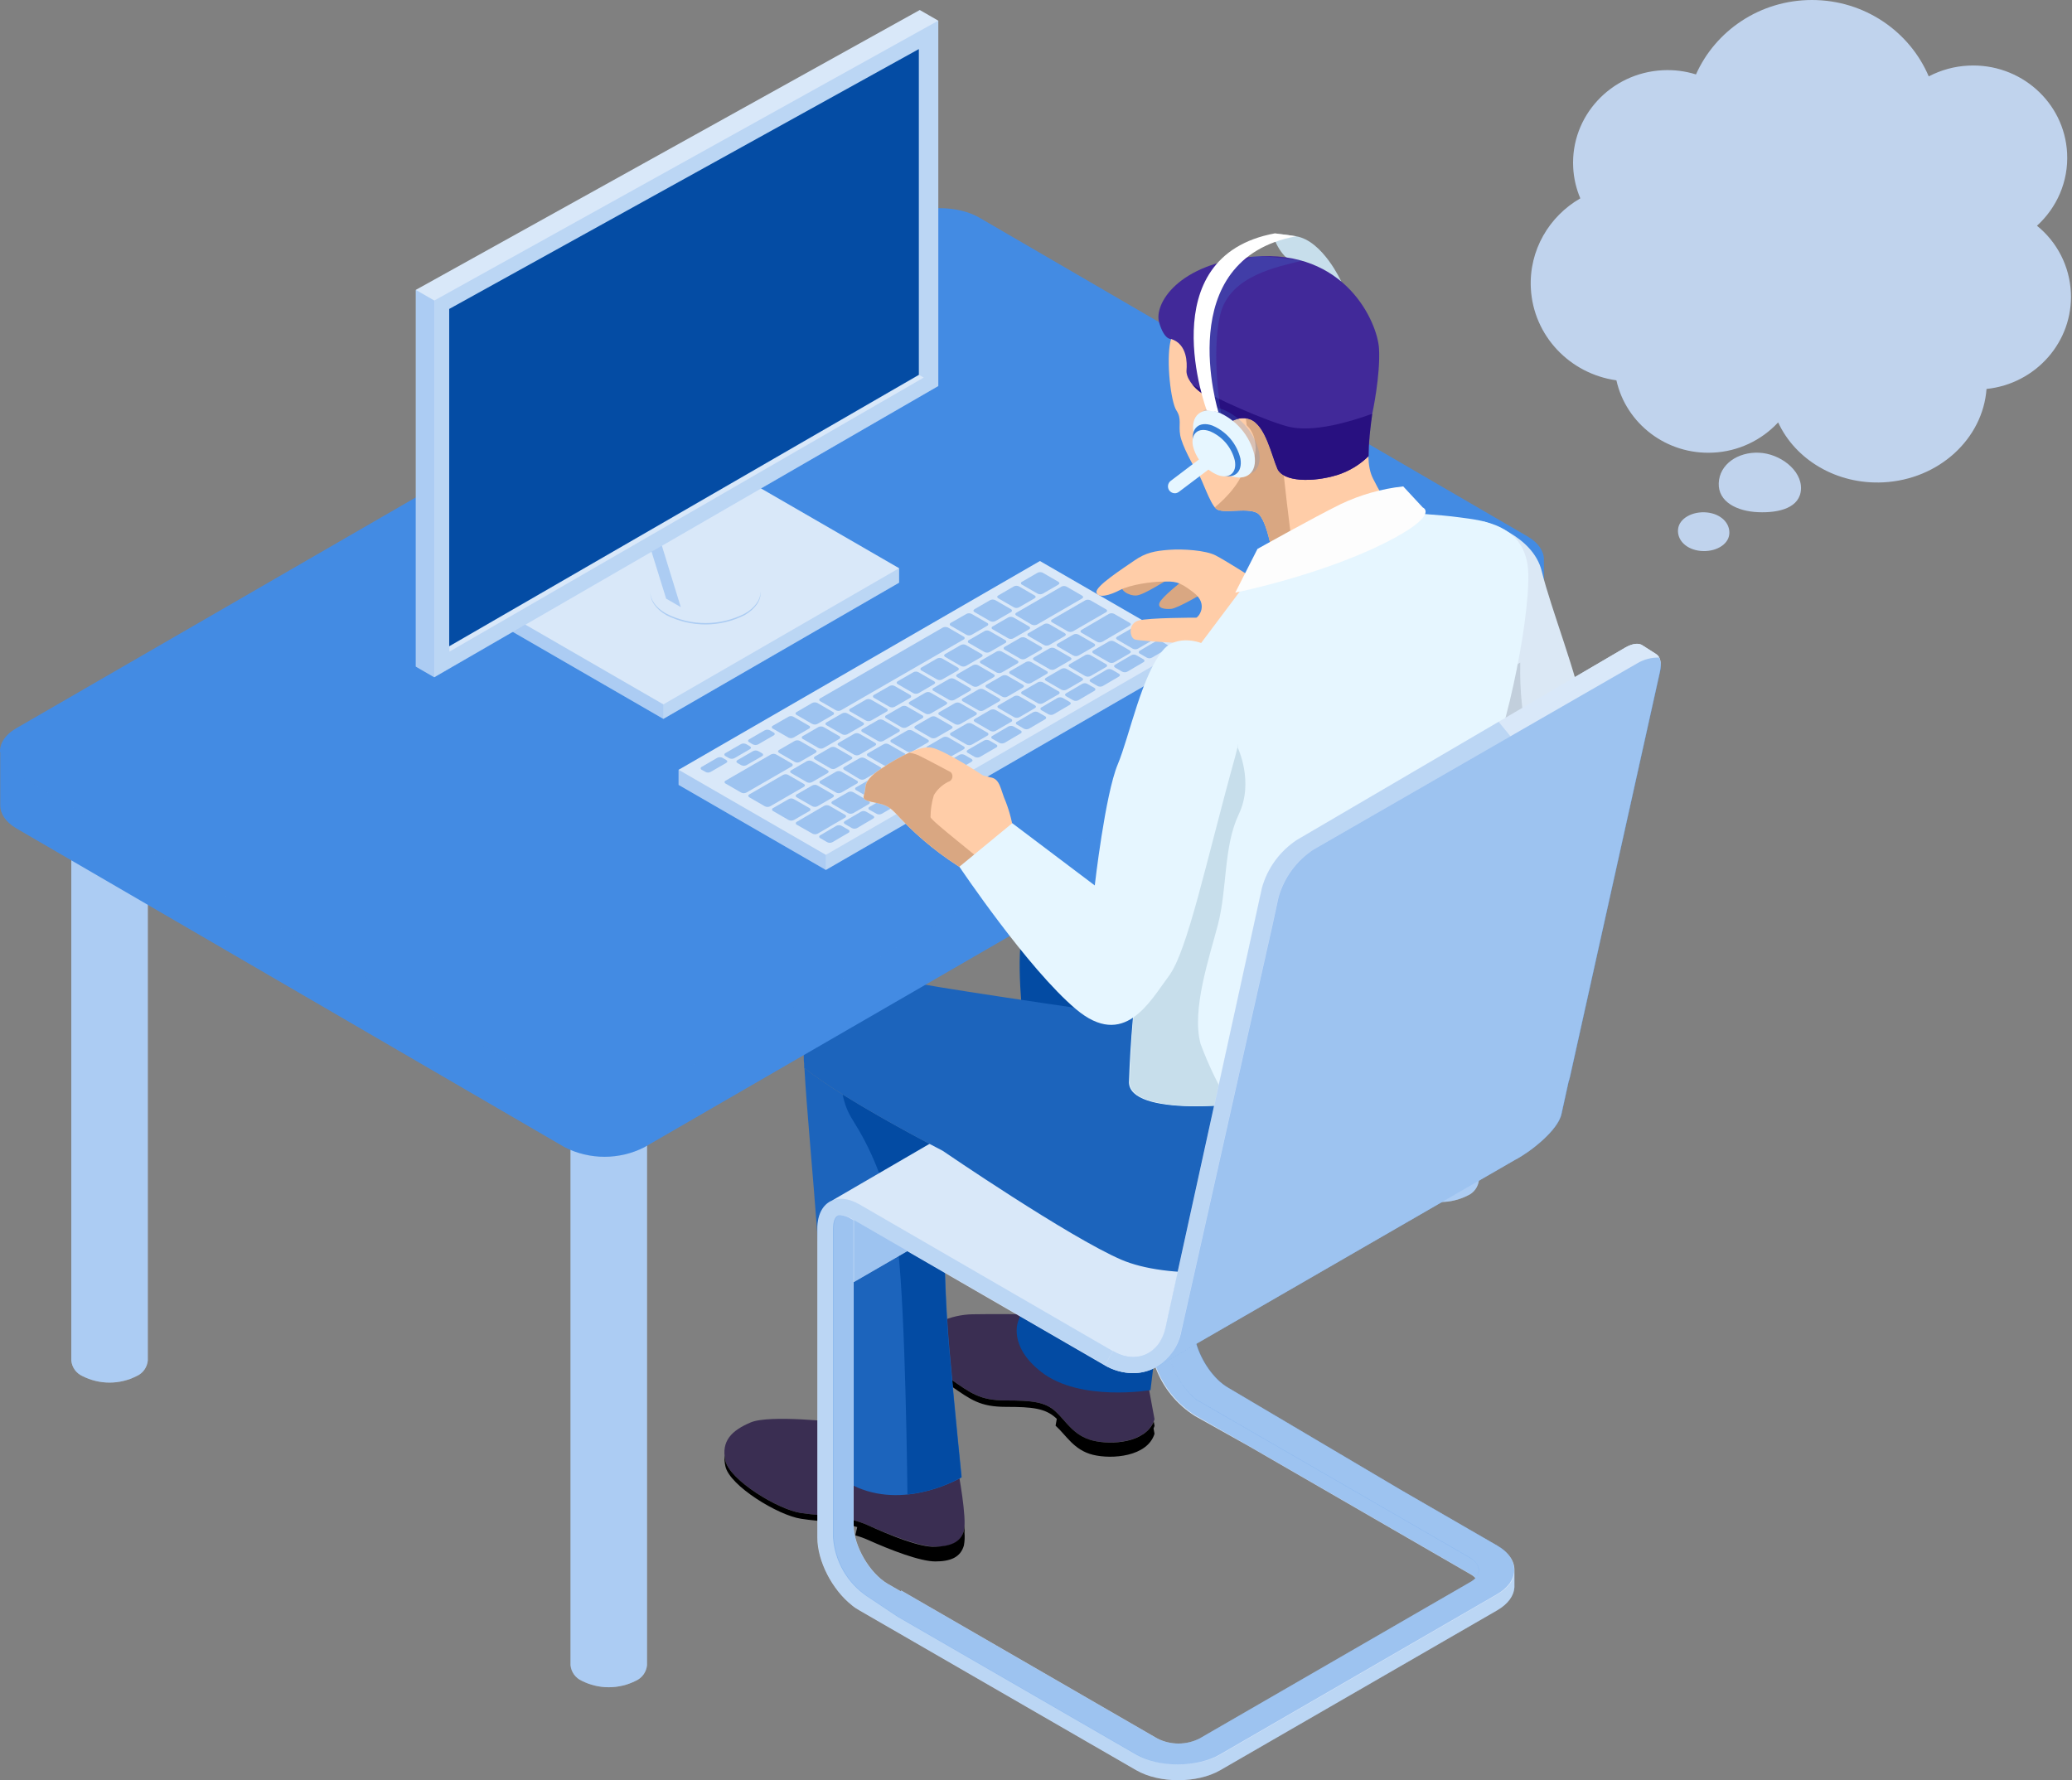 <svg width="199" height="171" viewBox="0 0 199 171" fill="none" xmlns="http://www.w3.org/2000/svg">
<rect x="0" y="0" width="199" height="171" fill="#808080" stroke="none"/>
<path d="M98.72 126.246C98.72 126.246 95.308 126.205 93.364 126.246C91.42 126.287 88.919 127.208 88.827 128.627C88.735 130.045 89.374 131.151 91.303 132.477C93.231 133.803 94.096 134.524 96.612 134.524C99.129 134.524 100.372 134.658 101.38 135.579C102.387 136.501 103.093 137.914 104.96 138.375C106.827 138.835 110.198 138.554 110.884 136.327L110.198 132.615L98.72 126.246Z" fill="#3A2E52"/>
<path d="M88.837 129.2C88.939 130.357 89.645 131.33 91.302 132.477C93.231 133.808 94.095 134.524 96.612 134.524C99.129 134.524 100.372 134.658 101.379 135.579C102.387 136.501 103.093 137.914 104.96 138.375C106.827 138.835 109.983 138.564 110.812 136.547L110.883 136.967C110.859 137.051 110.828 137.133 110.791 137.212L110.883 137.724C110.198 139.926 106.791 140.197 104.96 139.741C103.129 139.286 102.402 137.863 101.379 136.946L101.497 136.291L101.4 136.199C100.377 135.277 99.154 135.139 96.632 135.139C94.111 135.139 93.251 134.453 91.323 133.127C89.394 131.801 88.765 130.695 88.847 129.272C88.849 129.247 88.846 129.223 88.837 129.2Z" fill="black"/>
<path d="M99.692 112.551C99.692 112.551 98.905 124.254 97.795 126.886C97.795 126.886 96.772 129.272 100.015 131.791C103.723 134.683 110.496 133.531 110.496 133.531L112.235 119.293L99.692 112.551Z" fill="#034BA3"/>
<path d="M92.019 141.262C92.019 141.262 92.894 145.87 92.571 147.042C92.249 148.215 91.287 148.578 89.824 148.578C88.361 148.578 85.517 147.477 83.405 146.53C81.292 145.583 79.149 145.665 76.95 145.337C74.75 145.01 70.08 142.184 69.665 140.3C69.251 138.416 70.264 137.412 72.095 136.634C73.926 135.856 80.571 136.634 80.571 136.634L92.019 141.262Z" fill="#3A2E52"/>
<path d="M69.665 140.3C70.079 142.184 74.75 145.02 76.949 145.337C79.149 145.655 81.302 145.573 83.404 146.53C85.507 147.488 88.351 148.64 89.824 148.578C91.297 148.517 92.249 148.163 92.571 147.042C92.609 146.874 92.63 146.703 92.632 146.53C92.645 146.76 92.645 146.991 92.632 147.221C92.669 147.632 92.65 148.045 92.576 148.45C92.254 149.592 91.292 149.986 89.829 149.986C88.366 149.986 85.522 148.885 83.41 147.938C83.003 147.754 82.582 147.602 82.151 147.483L82.33 146.684C80.571 146.172 78.78 146.172 76.954 145.89C74.755 145.573 70.085 142.731 69.67 140.852C69.589 140.504 69.563 140.144 69.594 139.788C69.608 139.959 69.632 140.13 69.665 140.3Z" fill="black"/>
<path d="M77.257 102.583C81.175 105.747 90.556 110.539 90.556 110.539C90.556 110.539 90.556 122.626 91.175 129.482C91.794 136.337 92.367 141.902 92.367 141.902C92.367 141.902 87.252 144.974 82.367 142.89C77.482 140.806 79.052 136.521 79.052 136.521C79.687 127.833 77.666 110.109 77.257 102.583Z" fill="#1C64BC"/>
<path d="M87.154 143.551C87.077 137.202 86.806 122.048 85.977 118.167C84.923 113.185 83.568 110.247 81.885 107.564C81.415 106.824 81.092 106 80.934 105.137C85.23 107.825 90.53 110.539 90.53 110.539C90.53 110.539 90.53 122.626 91.149 129.482C91.768 136.337 92.341 141.902 92.341 141.902C90.736 142.786 88.974 143.346 87.154 143.551Z" fill="#034BA3"/>
<path d="M159.044 62.817L157.786 62.014C157.422 61.737 156.824 61.783 156.077 62.213L124.557 80.675C122.915 81.753 121.719 83.39 121.192 85.283L118.695 96.546L117.222 95.707C116.051 95.026 114.992 95.005 114.255 95.512V95.343L79.902 115.325C79.047 115.689 78.5 116.631 78.5 118.034V147.692C78.5 149.96 79.922 152.684 81.784 154.169C82.012 154.365 82.261 154.537 82.526 154.681L109.125 170.04C111.345 171.32 114.977 171.32 117.197 170.04L143.796 154.681C144.854 154.066 145.407 153.268 145.448 152.464V150.867C145.478 149.996 144.936 149.121 143.79 148.46L134.547 143.12L117.948 133.296C116.588 132.512 115.36 130.736 114.879 129.021L145.484 111.352C146.752 110.713 149.576 108.588 149.913 106.95L150.589 103.878C150.646 103.71 150.693 103.539 150.732 103.366L159.361 64.507C159.617 63.667 159.458 63.063 159.044 62.817ZM119.938 138.912L141.197 151.199C141.388 151.3 141.561 151.432 141.709 151.588C141.559 151.744 141.387 151.875 141.197 151.978L115.202 166.999C114.576 167.314 113.885 167.479 113.184 167.479C112.483 167.479 111.792 167.314 111.166 166.999L86.536 152.766V152.868L85.247 152.126C83.508 151.102 81.989 148.481 81.989 146.494V123.159L87.135 120.184L106.061 131.13C106.883 131.619 107.82 131.884 108.777 131.898C109.441 131.9 110.098 131.757 110.7 131.478C110.792 131.432 110.884 131.386 110.971 131.335C111.684 133.275 113.021 134.923 114.772 136.019L119.938 138.912Z" fill="#D9E8F9"/>
<g style="mix-blend-mode:multiply" opacity="0.2">
<path d="M143.841 153.14L117.242 168.525C115.022 169.805 111.39 169.805 109.17 168.525L86.28 155.3L83.338 153.34C82.405 152.708 81.627 151.874 81.063 150.898C80.498 149.923 80.162 148.832 80.08 147.708V118.049C80.08 117.537 80.167 116.723 80.77 116.723C81.135 116.75 81.487 116.868 81.793 117.066L106.137 131.13C106.959 131.62 107.896 131.884 108.853 131.898C111.124 131.898 112.945 130.326 113.457 127.894L122.275 88.595L122.787 86.22C123.315 84.325 124.513 82.688 126.158 81.612L145.084 70.728L143.928 69.34L124.567 80.68C122.925 81.758 121.729 83.395 121.201 85.288L111.932 127.567C111.38 130.07 109.114 131.074 106.894 129.789L82.551 115.694C80.331 114.414 78.515 115.464 78.515 118.029V147.687C78.515 149.955 79.937 152.679 81.799 154.164C82.027 154.36 82.276 154.532 82.54 154.676L109.139 170.035C111.359 171.315 114.991 171.315 117.211 170.035L143.81 154.676C144.869 154.061 145.422 153.263 145.462 152.459V150.862C145.468 151.701 144.92 152.52 143.841 153.14Z" fill="#438BE3"/>
</g>
<g style="mix-blend-mode:multiply" opacity="0.4">
<path d="M159.355 63.166C158.613 63.144 157.88 63.336 157.243 63.719L126.158 81.607C124.513 82.683 123.315 84.32 122.787 86.215L122.275 88.59L113.457 127.889C113.328 128.566 113.064 129.209 112.68 129.781C112.297 130.352 111.803 130.841 111.227 131.217L114.961 129.052L145.565 111.383C146.833 110.743 149.657 108.619 149.995 106.98L150.67 103.908C150.727 103.741 150.775 103.57 150.813 103.396L159.442 64.538C159.568 64.084 159.537 63.6 159.355 63.166Z" fill="#438BE3"/>
</g>
<g style="mix-blend-mode:multiply" opacity="0.4">
<path d="M141.197 149.628L115.201 134.606C115.119 134.558 115.034 134.515 114.946 134.478C113.631 133.386 112.705 131.897 112.306 130.234C111.949 130.663 111.515 131.023 111.027 131.294C111.74 133.234 113.077 134.882 114.828 135.978L119.943 138.897L141.202 151.184C141.393 151.285 141.565 151.416 141.713 151.573C142.266 150.964 142.102 150.165 141.197 149.628Z" fill="#438BE3"/>
</g>
<g style="mix-blend-mode:multiply" opacity="0.4">
<path d="M143.841 148.476L134.598 143.136L117.999 133.311C116.639 132.528 115.411 130.751 114.93 129.036L112.373 130.526C112.804 132.077 113.696 133.461 114.93 134.494C115.019 134.53 115.104 134.573 115.186 134.622L141.181 149.643C142.087 150.155 142.251 150.964 141.693 151.589C141.544 151.744 141.371 151.875 141.181 151.978L115.186 166.999C114.56 167.314 113.869 167.479 113.168 167.479C112.467 167.479 111.776 167.314 111.15 166.999L86.52 152.766V152.868L85.231 152.126C83.492 151.102 81.973 148.481 81.973 146.494V117.204L81.722 117.066C81.416 116.868 81.064 116.75 80.699 116.723C80.096 116.723 80.009 117.553 80.009 118.049V147.708C80.091 148.832 80.427 149.923 80.992 150.898C81.556 151.874 82.334 152.708 83.267 153.339L86.208 155.3L109.099 168.525C111.319 169.805 114.951 169.805 117.171 168.525L143.77 153.14C144.849 152.52 145.396 151.701 145.427 150.882C145.458 150.063 144.982 149.116 143.841 148.476Z" fill="#438BE3"/>
</g>
<g style="mix-blend-mode:multiply" opacity="0.4">
<path d="M87.159 120.164L81.763 117.046L82.008 117.189V123.138L87.159 120.164Z" fill="#438BE3"/>
</g>
<path d="M98.315 98.517C98.315 98.517 97.45 91.78 98.315 88.99C99.179 86.199 100.617 85.216 103.942 85.472C107.266 85.728 117.753 90.254 117.753 90.254L112.791 104.666L98.315 98.517Z" fill="#034BA3"/>
<path d="M86.847 94.196C90.734 95.22 139.063 101.85 139.063 101.85C139.063 101.85 139.574 115.279 129.395 119.37C120.592 122.908 111.876 122.795 107.707 121.008C102.684 118.848 90.535 110.539 90.535 110.539C90.535 110.539 81.174 105.746 77.235 102.582C77.235 102.326 77.235 102.07 77.2 101.85C76.923 94.811 82.959 93.147 86.847 94.196Z" fill="#1C64BC"/>
<path d="M61.067 103.064C60.262 102.655 59.372 102.442 58.469 102.442C57.566 102.442 56.675 102.655 55.87 103.064C55.574 103.196 55.319 103.405 55.13 103.668C54.941 103.932 54.826 104.241 54.796 104.564V159.949C54.826 160.272 54.941 160.581 55.13 160.845C55.319 161.108 55.574 161.317 55.87 161.449C56.675 161.858 57.566 162.071 58.469 162.071C59.372 162.071 60.262 161.858 61.067 161.449C61.363 161.317 61.618 161.108 61.807 160.845C61.996 160.581 62.111 160.272 62.141 159.949V104.574C62.113 104.249 61.999 103.938 61.81 103.673C61.621 103.407 61.364 103.197 61.067 103.064Z" fill="#D9E8F9"/>
<g style="mix-blend-mode:multiply" opacity="0.3">
<path d="M61.067 103.064C60.262 102.655 59.372 102.442 58.469 102.442C57.566 102.442 56.675 102.655 55.87 103.064C55.574 103.196 55.319 103.405 55.13 103.668C54.941 103.932 54.826 104.241 54.796 104.564V159.949C54.826 160.272 54.941 160.581 55.13 160.845C55.319 161.108 55.574 161.317 55.87 161.449C56.675 161.858 57.566 162.071 58.469 162.071C59.372 162.071 60.262 161.858 61.067 161.449C61.363 161.317 61.618 161.108 61.807 160.845C61.996 160.581 62.111 160.272 62.141 159.949V104.574C62.113 104.249 61.999 103.938 61.81 103.673C61.621 103.407 61.364 103.197 61.067 103.064Z" fill="#438BE3"/>
</g>
<path d="M13.117 73.805C12.312 73.396 11.423 73.183 10.521 73.183C9.619 73.183 8.729 73.396 7.925 73.805C7.628 73.936 7.371 74.144 7.181 74.407C6.991 74.671 6.876 74.981 6.846 75.305V130.685C6.876 131.008 6.991 131.318 7.181 131.582C7.371 131.846 7.628 132.054 7.925 132.185C8.729 132.594 9.619 132.807 10.521 132.807C11.423 132.807 12.312 132.594 13.117 132.185C13.414 132.054 13.671 131.846 13.861 131.582C14.05 131.318 14.166 131.008 14.196 130.685V75.305C14.166 74.981 14.05 74.671 13.861 74.407C13.671 74.144 13.414 73.936 13.117 73.805Z" fill="#D9E8F9"/>
<g style="mix-blend-mode:multiply" opacity="0.3">
<path d="M13.117 73.805C12.312 73.396 11.423 73.183 10.521 73.183C9.619 73.183 8.729 73.396 7.925 73.805C7.628 73.936 7.371 74.144 7.181 74.407C6.991 74.671 6.876 74.981 6.846 75.305V130.685C6.876 131.008 6.991 131.318 7.181 131.582C7.371 131.846 7.628 132.054 7.925 132.185C8.729 132.594 9.619 132.807 10.521 132.807C11.423 132.807 12.312 132.594 13.117 132.185C13.414 132.054 13.671 131.846 13.861 131.582C14.05 131.318 14.166 131.008 14.196 130.685V75.305C14.166 74.981 14.05 74.671 13.861 74.407C13.671 74.144 13.414 73.936 13.117 73.805Z" fill="#438BE3"/>
</g>
<path d="M140.962 56.449C140.156 56.04 139.266 55.827 138.363 55.827C137.46 55.827 136.57 56.04 135.765 56.449C135.469 56.581 135.213 56.789 135.024 57.053C134.836 57.316 134.72 57.626 134.69 57.949V113.339C134.72 113.662 134.836 113.971 135.024 114.235C135.213 114.498 135.469 114.707 135.765 114.839C136.57 115.248 137.46 115.461 138.363 115.461C139.266 115.461 140.156 115.248 140.962 114.839C141.259 114.708 141.516 114.5 141.705 114.236C141.895 113.972 142.011 113.663 142.041 113.339V57.928C142.008 57.608 141.89 57.303 141.701 57.043C141.511 56.783 141.256 56.578 140.962 56.449Z" fill="#D9E8F9"/>
<g style="mix-blend-mode:multiply" opacity="0.3">
<path d="M140.962 56.449C140.156 56.04 139.266 55.827 138.363 55.827C137.46 55.827 136.57 56.04 135.765 56.449C135.469 56.581 135.213 56.789 135.024 57.053C134.836 57.316 134.72 57.626 134.69 57.949V113.339C134.72 113.662 134.836 113.971 135.024 114.235C135.213 114.498 135.469 114.707 135.765 114.839C136.57 115.248 137.46 115.461 138.363 115.461C139.266 115.461 140.156 115.248 140.962 114.839C141.259 114.708 141.516 114.5 141.705 114.236C141.895 113.972 142.011 113.663 142.041 113.339V57.928C142.008 57.608 141.89 57.303 141.701 57.043C141.511 56.783 141.256 56.578 140.962 56.449Z" fill="#438BE3"/>
</g>
<path d="M0.007 72.32C-0.065 71.465 0.452 70.594 1.577 69.944L86.433 20.907C88.535 19.694 91.973 19.694 94.06 20.907L146.746 51.549C147.769 52.153 148.281 52.952 148.281 53.751V58.927C148.281 59.736 147.769 60.539 146.695 61.154L61.875 110.206C60.693 110.804 59.386 111.116 58.062 111.116C56.737 111.116 55.43 110.804 54.248 110.206L1.562 79.564C0.539 78.96 0.027 78.161 0.027 77.368V72.192C0.018 72.234 0.011 72.277 0.007 72.32Z" fill="#438BE3"/>
<g style="mix-blend-mode:multiply" opacity="0.2">
<path d="M1.551 74.368L54.238 105.009C55.419 105.61 56.726 105.923 58.051 105.923C59.376 105.923 60.683 105.61 61.864 105.009L146.72 55.972C147.779 55.363 148.311 54.554 148.306 53.745V58.921C148.306 59.73 147.795 60.534 146.72 61.148L61.875 110.206C60.692 110.804 59.386 111.116 58.061 111.116C56.736 111.116 55.43 110.804 54.248 110.206L1.561 79.564C0.538 78.96 0.027 78.161 0.027 77.368V72.192C-0.004 72.965 0.513 73.758 1.551 74.368Z" fill="#438BE3"/>
</g>
<path d="M99.876 53.889L65.175 73.943V75.392L79.318 83.563L114.02 63.509V62.06L99.876 53.889Z" fill="#D9E8F9"/>
<g style="mix-blend-mode:multiply" opacity="0.2">
<path d="M114.02 63.509L79.318 83.563V82.114L114.02 62.06V63.509Z" fill="#438BE3"/>
</g>
<g style="mix-blend-mode:multiply" opacity="0.3">
<path d="M79.318 82.114V83.563L65.175 75.391V73.943L79.318 82.114Z" fill="#438BE3"/>
</g>
<g style="mix-blend-mode:multiply" opacity="0.4">
<path d="M107.292 61.44C107.159 61.364 107.159 61.241 107.292 61.159L108.781 60.299C108.859 60.256 108.947 60.234 109.036 60.234C109.126 60.234 109.214 60.256 109.292 60.299L110.781 61.159C110.919 61.241 110.919 61.364 110.781 61.44L109.292 62.306C109.214 62.348 109.126 62.37 109.036 62.37C108.947 62.37 108.859 62.348 108.781 62.306L107.292 61.44Z" fill="#438BE3"/>
<path d="M105.011 62.761C104.983 62.75 104.958 62.73 104.94 62.705C104.923 62.679 104.913 62.649 104.913 62.618C104.913 62.587 104.923 62.557 104.94 62.531C104.958 62.505 104.983 62.486 105.011 62.475L106.5 61.614C106.579 61.573 106.667 61.552 106.756 61.552C106.845 61.552 106.933 61.573 107.011 61.614L108.5 62.475C108.638 62.556 108.638 62.679 108.5 62.761L107.011 63.621C106.933 63.663 106.845 63.684 106.756 63.684C106.667 63.684 106.579 63.663 106.5 63.621L105.011 62.761Z" fill="#438BE3"/>
<path d="M102.735 64.077C102.706 64.067 102.68 64.048 102.662 64.023C102.644 63.998 102.634 63.967 102.634 63.936C102.634 63.905 102.644 63.875 102.662 63.849C102.68 63.824 102.706 63.805 102.735 63.795L104.224 62.93C104.302 62.889 104.39 62.867 104.479 62.867C104.568 62.867 104.656 62.889 104.735 62.93L106.224 63.795C106.253 63.805 106.279 63.824 106.297 63.849C106.315 63.875 106.325 63.905 106.325 63.936C106.325 63.967 106.315 63.998 106.297 64.023C106.279 64.048 106.253 64.067 106.224 64.077L104.735 64.937C104.656 64.978 104.568 65 104.479 65C104.39 65 104.302 64.978 104.224 64.937L102.735 64.077Z" fill="#438BE3"/>
<path d="M100.453 65.393C100.315 65.316 100.315 65.188 100.453 65.111L101.942 64.246C102.017 64.208 102.1 64.188 102.185 64.188C102.269 64.188 102.352 64.208 102.428 64.246L103.916 65.111C104.054 65.188 104.054 65.316 103.916 65.393L102.428 66.253C102.352 66.291 102.269 66.31 102.185 66.31C102.1 66.31 102.017 66.291 101.942 66.253L100.453 65.393Z" fill="#438BE3"/>
<path d="M98.177 66.688C98.148 66.678 98.122 66.659 98.104 66.634C98.086 66.609 98.076 66.578 98.076 66.547C98.076 66.516 98.086 66.486 98.104 66.46C98.122 66.435 98.148 66.416 98.177 66.406L99.666 65.546C99.745 65.505 99.833 65.484 99.922 65.484C100.011 65.484 100.099 65.505 100.177 65.546L101.666 66.406C101.695 66.416 101.721 66.435 101.739 66.46C101.757 66.486 101.767 66.516 101.767 66.547C101.767 66.578 101.757 66.609 101.739 66.634C101.721 66.659 101.695 66.678 101.666 66.688L100.177 67.548C100.099 67.589 100.011 67.611 99.922 67.611C99.833 67.611 99.745 67.589 99.666 67.548L98.177 66.688Z" fill="#438BE3"/>
<path d="M95.901 68.024C95.763 67.948 95.763 67.82 95.901 67.743L97.39 66.883C97.469 66.841 97.556 66.819 97.646 66.819C97.735 66.819 97.823 66.841 97.901 66.883L99.39 67.743C99.528 67.82 99.528 67.948 99.39 68.024L97.907 68.89C97.828 68.931 97.74 68.952 97.651 68.952C97.562 68.952 97.474 68.931 97.395 68.89L95.901 68.024Z" fill="#438BE3"/>
<path d="M93.625 69.34C93.487 69.263 93.487 69.135 93.625 69.058L95.109 68.198C95.187 68.157 95.275 68.135 95.364 68.135C95.453 68.135 95.541 68.157 95.62 68.198L97.109 69.058C97.138 69.068 97.164 69.087 97.182 69.112C97.2 69.138 97.21 69.168 97.21 69.199C97.21 69.23 97.2 69.261 97.182 69.286C97.164 69.311 97.138 69.33 97.109 69.34L95.62 70.205C95.541 70.246 95.453 70.268 95.364 70.268C95.275 70.268 95.187 70.246 95.109 70.205L93.625 69.34Z" fill="#438BE3"/>
<path d="M91.344 70.661C91.316 70.65 91.291 70.63 91.273 70.605C91.255 70.579 91.246 70.549 91.246 70.518C91.246 70.487 91.255 70.456 91.273 70.431C91.291 70.405 91.316 70.385 91.344 70.374L92.833 69.514C92.912 69.473 93 69.451 93.089 69.451C93.178 69.451 93.266 69.473 93.344 69.514L94.833 70.374C94.862 70.385 94.887 70.405 94.904 70.431C94.922 70.456 94.931 70.487 94.931 70.518C94.931 70.549 94.922 70.579 94.904 70.605C94.887 70.63 94.862 70.65 94.833 70.661L93.344 71.521C93.266 71.562 93.178 71.584 93.089 71.584C93 71.584 92.912 71.562 92.833 71.521L91.344 70.661Z" fill="#438BE3"/>
<path d="M89.063 71.977C88.93 71.895 88.93 71.772 89.063 71.695L90.551 70.83C90.63 70.789 90.718 70.767 90.807 70.767C90.896 70.767 90.984 70.789 91.063 70.83L92.551 71.695C92.689 71.772 92.689 71.895 92.551 71.977L91.042 72.832C90.963 72.873 90.876 72.895 90.787 72.895C90.697 72.895 90.61 72.873 90.531 72.832L89.063 71.977Z" fill="#438BE3"/>
<path d="M86.786 73.293C86.756 73.283 86.731 73.264 86.713 73.239C86.694 73.213 86.685 73.183 86.685 73.152C86.685 73.121 86.694 73.09 86.713 73.065C86.731 73.04 86.756 73.021 86.786 73.011L88.274 72.151C88.353 72.11 88.441 72.088 88.53 72.088C88.619 72.088 88.707 72.11 88.786 72.151L90.274 73.011C90.304 73.021 90.329 73.04 90.348 73.065C90.366 73.09 90.376 73.121 90.376 73.152C90.376 73.183 90.366 73.213 90.348 73.239C90.329 73.264 90.304 73.283 90.274 73.293L88.786 74.153C88.707 74.194 88.619 74.216 88.53 74.216C88.441 74.216 88.353 74.194 88.274 74.153L86.786 73.293Z" fill="#438BE3"/>
<path d="M84.504 74.608C84.477 74.596 84.454 74.577 84.437 74.552C84.421 74.527 84.412 74.497 84.412 74.467C84.412 74.438 84.421 74.408 84.437 74.383C84.454 74.358 84.477 74.339 84.504 74.327L85.998 73.466C86.077 73.424 86.164 73.402 86.254 73.402C86.343 73.402 86.431 73.424 86.509 73.466L88.003 74.327C88.032 74.337 88.058 74.355 88.076 74.381C88.094 74.406 88.104 74.436 88.104 74.467C88.104 74.499 88.094 74.529 88.076 74.554C88.058 74.579 88.032 74.598 88.003 74.608L86.509 75.468C86.431 75.51 86.343 75.532 86.254 75.532C86.164 75.532 86.077 75.51 85.998 75.468L84.504 74.608Z" fill="#438BE3"/>
<path d="M82.228 75.903C82.199 75.894 82.173 75.875 82.155 75.849C82.137 75.824 82.127 75.794 82.127 75.763C82.127 75.732 82.137 75.701 82.155 75.676C82.173 75.651 82.199 75.632 82.228 75.622L83.717 74.762C83.796 74.721 83.883 74.699 83.972 74.699C84.061 74.699 84.149 74.721 84.228 74.762L85.717 75.622C85.746 75.632 85.772 75.651 85.79 75.676C85.808 75.701 85.818 75.732 85.818 75.763C85.818 75.794 85.808 75.824 85.79 75.849C85.772 75.875 85.746 75.894 85.717 75.903L84.228 76.764C84.15 76.809 84.062 76.832 83.972 76.832C83.883 76.832 83.794 76.809 83.717 76.764L82.228 75.903Z" fill="#438BE3"/>
<path d="M79.952 77.24C79.819 77.163 79.819 77.04 79.952 76.958L81.441 76.098C81.52 76.057 81.608 76.035 81.697 76.035C81.786 76.035 81.873 76.057 81.952 76.098L83.441 76.958C83.574 77.04 83.574 77.163 83.441 77.24L81.952 78.105C81.873 78.146 81.786 78.168 81.697 78.168C81.608 78.168 81.52 78.146 81.441 78.105L79.952 77.24Z" fill="#438BE3"/>
<path d="M109.472 62.787C109.443 62.776 109.418 62.756 109.401 62.73C109.383 62.705 109.374 62.675 109.374 62.644C109.374 62.612 109.383 62.582 109.401 62.556C109.418 62.531 109.443 62.511 109.472 62.5L111.007 61.599C111.086 61.558 111.174 61.536 111.263 61.536C111.352 61.536 111.44 61.558 111.518 61.599L112.178 61.983C112.208 61.993 112.233 62.012 112.252 62.037C112.27 62.062 112.28 62.093 112.28 62.124C112.28 62.155 112.27 62.185 112.252 62.211C112.233 62.236 112.208 62.255 112.178 62.265L110.644 63.166C110.566 63.211 110.478 63.234 110.388 63.234C110.298 63.234 110.21 63.211 110.132 63.166L109.472 62.787Z" fill="#438BE3"/>
<path d="M107.104 64.128C106.965 64.051 106.965 63.923 107.104 63.847L108.638 62.946C108.716 62.901 108.804 62.877 108.894 62.877C108.984 62.877 109.072 62.901 109.15 62.946L109.815 63.324C109.844 63.336 109.868 63.355 109.886 63.381C109.904 63.406 109.913 63.437 109.913 63.468C109.913 63.499 109.904 63.529 109.886 63.555C109.868 63.58 109.844 63.6 109.815 63.611L108.28 64.512C108.201 64.553 108.113 64.575 108.024 64.575C107.935 64.575 107.848 64.553 107.769 64.512L107.104 64.128Z" fill="#438BE3"/>
<path d="M104.75 65.51C104.617 65.434 104.617 65.311 104.75 65.229L106.285 64.328C106.364 64.287 106.451 64.265 106.54 64.265C106.63 64.265 106.717 64.287 106.796 64.328L107.456 64.712C107.594 64.789 107.594 64.917 107.456 64.993L105.921 65.894C105.843 65.937 105.755 65.959 105.666 65.959C105.576 65.959 105.489 65.937 105.41 65.894L104.75 65.51Z" fill="#438BE3"/>
<path d="M102.393 66.877C102.255 66.801 102.255 66.673 102.393 66.596L103.927 65.695C104.005 65.65 104.093 65.626 104.183 65.626C104.273 65.626 104.361 65.65 104.439 65.695L105.104 66.074C105.133 66.085 105.158 66.105 105.175 66.13C105.193 66.156 105.202 66.186 105.202 66.217C105.202 66.248 105.193 66.278 105.175 66.304C105.158 66.33 105.133 66.349 105.104 66.36L103.569 67.261C103.49 67.303 103.402 67.324 103.313 67.324C103.224 67.324 103.137 67.303 103.058 67.261L102.393 66.877Z" fill="#438BE3"/>
<path d="M100.029 68.224C99.999 68.214 99.974 68.195 99.956 68.17C99.938 68.145 99.928 68.114 99.928 68.083C99.928 68.052 99.938 68.022 99.956 67.996C99.974 67.971 99.999 67.952 100.029 67.942L101.564 67.041C101.643 67 101.73 66.978 101.819 66.978C101.908 66.978 101.996 67 102.075 67.041L102.735 67.425C102.873 67.502 102.873 67.63 102.735 67.707L101.2 68.608C101.122 68.65 101.034 68.672 100.945 68.672C100.855 68.672 100.768 68.65 100.689 68.608L100.029 68.224Z" fill="#438BE3"/>
<path d="M97.671 69.606C97.641 69.597 97.615 69.578 97.597 69.552C97.579 69.527 97.569 69.497 97.569 69.466C97.569 69.434 97.579 69.404 97.597 69.379C97.615 69.354 97.641 69.335 97.671 69.325L99.205 68.424C99.283 68.379 99.371 68.355 99.461 68.355C99.551 68.355 99.639 68.379 99.717 68.424L100.377 68.802C100.405 68.814 100.43 68.833 100.448 68.859C100.466 68.885 100.475 68.915 100.475 68.946C100.475 68.977 100.466 69.007 100.448 69.033C100.43 69.058 100.405 69.078 100.377 69.089L98.842 69.99C98.763 70.032 98.675 70.053 98.586 70.053C98.497 70.053 98.409 70.032 98.33 69.99L97.671 69.606Z" fill="#438BE3"/>
<path d="M95.308 70.968C95.279 70.958 95.253 70.939 95.235 70.914C95.217 70.889 95.207 70.859 95.207 70.827C95.207 70.796 95.217 70.766 95.235 70.741C95.253 70.715 95.279 70.696 95.308 70.686L96.843 69.785C96.922 69.744 97.01 69.723 97.099 69.723C97.188 69.723 97.275 69.744 97.354 69.785L98.019 70.169C98.049 70.179 98.075 70.198 98.093 70.224C98.111 70.249 98.121 70.279 98.121 70.31C98.121 70.341 98.111 70.372 98.093 70.397C98.075 70.422 98.049 70.441 98.019 70.451L96.485 71.352C96.406 71.393 96.318 71.415 96.229 71.415C96.14 71.415 96.052 71.393 95.973 71.352L95.308 70.968Z" fill="#438BE3"/>
<path d="M92.95 72.32C92.812 72.243 92.812 72.115 92.95 72.033L94.51 71.132C94.589 71.091 94.677 71.069 94.766 71.069C94.855 71.069 94.943 71.091 95.022 71.132L95.682 71.516C95.711 71.526 95.737 71.545 95.755 71.57C95.773 71.595 95.783 71.626 95.783 71.657C95.783 71.688 95.773 71.718 95.755 71.743C95.737 71.769 95.711 71.788 95.682 71.797L94.122 72.704C94.043 72.745 93.955 72.766 93.866 72.766C93.777 72.766 93.689 72.745 93.61 72.704L92.95 72.32Z" fill="#438BE3"/>
<path d="M90.592 73.697C90.454 73.62 90.454 73.492 90.592 73.415L92.126 72.514C92.205 72.473 92.293 72.451 92.382 72.451C92.471 72.451 92.559 72.473 92.638 72.514L93.298 72.898C93.436 72.975 93.436 73.098 93.298 73.18L91.763 74.081C91.685 74.123 91.597 74.145 91.507 74.145C91.418 74.145 91.33 74.123 91.252 74.081L90.592 73.697Z" fill="#438BE3"/>
<path d="M88.229 75.059C88.096 74.982 88.096 74.859 88.229 74.777L89.789 73.876C89.868 73.835 89.956 73.813 90.045 73.813C90.134 73.813 90.221 73.835 90.3 73.876L90.96 74.26C90.99 74.27 91.015 74.289 91.034 74.314C91.052 74.34 91.061 74.37 91.061 74.401C91.061 74.432 91.052 74.462 91.034 74.488C91.015 74.513 90.99 74.532 90.96 74.542L89.4 75.443C89.322 75.488 89.234 75.511 89.144 75.511C89.055 75.511 88.966 75.488 88.888 75.443L88.229 75.059Z" fill="#438BE3"/>
<path d="M85.87 76.415C85.732 76.339 85.732 76.211 85.87 76.134L87.405 75.233C87.483 75.191 87.571 75.169 87.66 75.169C87.75 75.169 87.838 75.191 87.916 75.233L88.581 75.612C88.61 75.623 88.635 75.643 88.653 75.668C88.67 75.694 88.68 75.724 88.68 75.755C88.68 75.786 88.67 75.816 88.653 75.842C88.635 75.868 88.61 75.887 88.581 75.898L87.047 76.799C86.968 76.841 86.88 76.862 86.791 76.862C86.702 76.862 86.614 76.841 86.535 76.799L85.87 76.415Z" fill="#438BE3"/>
<path d="M83.507 77.793C83.479 77.782 83.454 77.762 83.436 77.736C83.418 77.711 83.409 77.68 83.409 77.649C83.409 77.618 83.418 77.588 83.436 77.562C83.454 77.537 83.479 77.517 83.507 77.506L85.068 76.605C85.147 76.564 85.234 76.542 85.323 76.542C85.412 76.542 85.5 76.564 85.579 76.605L86.239 76.989C86.269 76.999 86.294 77.018 86.312 77.043C86.331 77.068 86.34 77.099 86.34 77.13C86.34 77.161 86.331 77.191 86.312 77.216C86.294 77.242 86.269 77.261 86.239 77.27L84.679 78.172C84.604 78.212 84.521 78.233 84.436 78.233C84.351 78.233 84.268 78.212 84.193 78.172L83.507 77.793Z" fill="#438BE3"/>
<path d="M81.148 79.155C81.01 79.078 81.01 78.95 81.148 78.873L82.683 77.972C82.761 77.927 82.849 77.903 82.939 77.903C83.029 77.903 83.117 77.927 83.195 77.972L83.855 78.351C83.993 78.428 83.993 78.556 83.855 78.632L82.32 79.538C82.241 79.581 82.153 79.603 82.064 79.603C81.975 79.603 81.887 79.581 81.808 79.538L81.148 79.155Z" fill="#438BE3"/>
<path d="M78.781 80.511C78.751 80.501 78.726 80.483 78.708 80.457C78.689 80.432 78.68 80.402 78.68 80.371C78.68 80.339 78.689 80.309 78.708 80.284C78.726 80.259 78.751 80.24 78.781 80.23L80.316 79.329C80.394 79.287 80.482 79.266 80.571 79.266C80.66 79.266 80.748 79.287 80.827 79.329L81.487 79.708C81.516 79.719 81.541 79.738 81.558 79.764C81.576 79.79 81.585 79.82 81.585 79.851C81.585 79.882 81.576 79.912 81.558 79.938C81.541 79.963 81.516 79.983 81.487 79.994L79.952 80.895C79.873 80.937 79.786 80.958 79.697 80.958C79.608 80.958 79.52 80.937 79.441 80.895L78.781 80.511Z" fill="#438BE3"/>
<path d="M76.525 79.221C76.497 79.209 76.474 79.189 76.458 79.165C76.441 79.139 76.433 79.11 76.433 79.08C76.433 79.05 76.441 79.021 76.458 78.996C76.474 78.971 76.497 78.951 76.525 78.939L79.154 77.404C79.233 77.362 79.321 77.341 79.41 77.341C79.499 77.341 79.587 77.362 79.665 77.404L81.154 78.264C81.183 78.274 81.209 78.293 81.227 78.318C81.246 78.343 81.255 78.373 81.255 78.404C81.255 78.436 81.246 78.466 81.227 78.491C81.209 78.517 81.183 78.535 81.154 78.545L78.525 80.081C78.449 80.119 78.366 80.139 78.282 80.139C78.198 80.139 78.114 80.119 78.039 80.081L76.525 79.221Z" fill="#438BE3"/>
<path d="M98.157 56.162C98.127 56.152 98.102 56.133 98.084 56.108C98.066 56.083 98.056 56.052 98.056 56.021C98.056 55.99 98.066 55.96 98.084 55.934C98.102 55.909 98.127 55.89 98.157 55.88L99.645 55.02C99.724 54.979 99.812 54.957 99.901 54.957C99.99 54.957 100.078 54.979 100.157 55.02L101.64 55.88C101.778 55.957 101.778 56.085 101.64 56.162L100.157 57.022C100.078 57.063 99.99 57.085 99.901 57.085C99.812 57.085 99.724 57.063 99.645 57.022L98.157 56.162Z" fill="#438BE3"/>
<path d="M95.876 57.473C95.743 57.396 95.743 57.268 95.876 57.196L97.365 56.331C97.444 56.29 97.531 56.268 97.62 56.268C97.709 56.268 97.797 56.29 97.876 56.331L99.365 57.196C99.498 57.268 99.498 57.396 99.365 57.473L97.876 58.333C97.798 58.378 97.71 58.401 97.62 58.401C97.531 58.401 97.442 58.378 97.365 58.333L95.876 57.473Z" fill="#438BE3"/>
<path d="M93.6 58.798C93.462 58.722 93.462 58.594 93.6 58.512L95.088 57.652C95.167 57.61 95.255 57.589 95.344 57.589C95.433 57.589 95.521 57.61 95.6 57.652L97.088 58.512C97.117 58.523 97.142 58.543 97.16 58.568C97.177 58.594 97.187 58.624 97.187 58.655C97.187 58.686 97.177 58.717 97.16 58.742C97.142 58.768 97.117 58.787 97.088 58.798L95.6 59.659C95.521 59.7 95.433 59.721 95.344 59.721C95.255 59.721 95.167 59.7 95.088 59.659L93.6 58.798Z" fill="#438BE3"/>
<path d="M70.832 73.298C70.694 73.216 70.694 73.088 70.832 73.011L72.321 72.151C72.399 72.109 72.487 72.087 72.576 72.087C72.666 72.087 72.754 72.109 72.832 72.151L73.185 72.356C73.215 72.365 73.24 72.384 73.258 72.41C73.277 72.435 73.286 72.465 73.286 72.496C73.286 72.528 73.277 72.558 73.258 72.583C73.24 72.608 73.215 72.627 73.185 72.637L71.697 73.497C71.618 73.539 71.53 73.56 71.441 73.56C71.352 73.56 71.264 73.539 71.185 73.497L70.832 73.298Z" fill="#438BE3"/>
<path d="M71.951 71.296C71.813 71.219 71.813 71.091 71.951 71.014L73.44 70.154C73.518 70.112 73.606 70.09 73.695 70.09C73.785 70.09 73.873 70.112 73.951 70.154L74.304 70.359C74.334 70.369 74.359 70.388 74.377 70.413C74.396 70.438 74.405 70.469 74.405 70.5C74.405 70.531 74.396 70.561 74.377 70.587C74.359 70.612 74.334 70.631 74.304 70.641L72.816 71.501C72.737 71.542 72.649 71.564 72.56 71.564C72.471 71.564 72.383 71.542 72.304 71.501L71.951 71.296Z" fill="#438BE3"/>
<path d="M69.671 72.627C69.642 72.616 69.617 72.596 69.599 72.571C69.582 72.545 69.572 72.515 69.572 72.484C69.572 72.453 69.582 72.422 69.599 72.397C69.617 72.371 69.642 72.351 69.671 72.34L71.159 71.48C71.238 71.439 71.326 71.417 71.415 71.417C71.504 71.417 71.592 71.439 71.671 71.48L72.019 71.685C72.157 71.762 72.157 71.89 72.019 71.966L70.535 72.827C70.456 72.868 70.368 72.889 70.279 72.889C70.19 72.889 70.103 72.868 70.024 72.827L69.671 72.627Z" fill="#438BE3"/>
<path d="M67.394 73.943C67.365 73.933 67.339 73.914 67.321 73.889C67.303 73.864 67.293 73.833 67.293 73.802C67.293 73.771 67.303 73.74 67.321 73.715C67.339 73.69 67.365 73.671 67.394 73.661L68.883 72.796C68.961 72.754 69.049 72.732 69.138 72.732C69.228 72.732 69.316 72.754 69.394 72.796L69.747 73.001C69.885 73.078 69.885 73.206 69.747 73.282L68.259 74.142C68.181 74.187 68.093 74.211 68.003 74.211C67.913 74.211 67.825 74.187 67.747 74.142L67.394 73.943Z" fill="#438BE3"/>
<path d="M91.318 60.114C91.289 60.103 91.264 60.084 91.247 60.058C91.229 60.032 91.22 60.002 91.22 59.971C91.22 59.94 91.229 59.91 91.247 59.884C91.264 59.858 91.289 59.839 91.318 59.828L92.812 58.973C92.89 58.931 92.978 58.908 93.067 58.908C93.157 58.908 93.245 58.931 93.323 58.973L94.812 59.833C94.841 59.843 94.867 59.861 94.885 59.887C94.903 59.912 94.913 59.942 94.913 59.974C94.913 60.005 94.903 60.035 94.885 60.06C94.867 60.086 94.841 60.104 94.812 60.114L93.323 60.974C93.245 61.017 93.157 61.039 93.067 61.039C92.978 61.039 92.89 61.017 92.812 60.974L91.318 60.114Z" fill="#438BE3"/>
<path d="M78.781 67.359C78.751 67.349 78.726 67.33 78.708 67.305C78.689 67.279 78.68 67.249 78.68 67.218C78.68 67.187 78.689 67.156 78.708 67.131C78.726 67.106 78.751 67.087 78.781 67.077L90.546 60.283C90.626 60.245 90.713 60.225 90.802 60.225C90.89 60.225 90.978 60.245 91.058 60.283L92.546 61.148C92.576 61.158 92.601 61.177 92.619 61.203C92.638 61.228 92.647 61.258 92.647 61.289C92.647 61.321 92.638 61.351 92.619 61.376C92.601 61.401 92.576 61.42 92.546 61.43L80.781 68.219C80.703 68.264 80.615 68.287 80.525 68.287C80.436 68.287 80.347 68.264 80.269 68.219L78.781 67.359Z" fill="#438BE3"/>
<path d="M76.51 68.674C76.372 68.598 76.372 68.47 76.51 68.393L77.998 67.528C78.077 67.486 78.165 67.465 78.254 67.465C78.343 67.465 78.431 67.486 78.51 67.528L79.998 68.393C80.028 68.403 80.054 68.422 80.072 68.447C80.09 68.472 80.1 68.503 80.1 68.534C80.1 68.565 80.09 68.595 80.072 68.62C80.054 68.646 80.028 68.665 79.998 68.674L78.51 69.535C78.431 69.576 78.343 69.597 78.254 69.597C78.165 69.597 78.077 69.576 77.998 69.535L76.51 68.674Z" fill="#438BE3"/>
<path d="M74.228 69.99C74.199 69.98 74.173 69.962 74.155 69.936C74.137 69.911 74.127 69.881 74.127 69.85C74.127 69.818 74.137 69.788 74.155 69.763C74.173 69.737 74.199 69.719 74.228 69.709L75.722 68.849C75.796 68.808 75.88 68.787 75.965 68.787C76.05 68.787 76.133 68.808 76.208 68.849L77.696 69.709C77.726 69.719 77.751 69.737 77.77 69.763C77.788 69.788 77.797 69.818 77.797 69.85C77.797 69.881 77.788 69.911 77.77 69.936C77.751 69.962 77.726 69.98 77.696 69.99L76.208 70.85C76.132 70.888 76.049 70.908 75.965 70.908C75.88 70.908 75.797 70.888 75.722 70.85L74.228 69.99Z" fill="#438BE3"/>
<path d="M101.59 62.106C101.561 62.095 101.536 62.075 101.518 62.05C101.501 62.024 101.491 61.994 101.491 61.962C101.491 61.931 101.501 61.901 101.518 61.876C101.536 61.85 101.561 61.83 101.59 61.819L103.078 60.959C103.157 60.918 103.245 60.896 103.334 60.896C103.423 60.896 103.511 60.918 103.59 60.959L105.078 61.819C105.107 61.83 105.132 61.85 105.15 61.876C105.167 61.901 105.177 61.931 105.177 61.962C105.177 61.994 105.167 62.024 105.15 62.05C105.132 62.075 105.107 62.095 105.078 62.106L103.59 62.966C103.511 63.007 103.423 63.029 103.334 63.029C103.245 63.029 103.157 63.007 103.078 62.966L101.59 62.106Z" fill="#438BE3"/>
<path d="M103.876 60.785C103.738 60.708 103.738 60.58 103.876 60.503L106.5 58.968C106.579 58.926 106.667 58.905 106.756 58.905C106.845 58.905 106.933 58.926 107.012 58.968L108.5 59.828C108.638 59.904 108.638 60.032 108.5 60.109L105.871 61.645C105.792 61.687 105.704 61.709 105.615 61.709C105.526 61.709 105.438 61.687 105.359 61.645L103.876 60.785Z" fill="#438BE3"/>
<path d="M99.314 63.422C99.175 63.345 99.175 63.217 99.314 63.14L100.802 62.28C100.881 62.238 100.969 62.216 101.058 62.216C101.147 62.216 101.235 62.238 101.314 62.28L102.802 63.14C102.94 63.217 102.94 63.345 102.802 63.422L101.314 64.282C101.235 64.324 101.147 64.346 101.058 64.346C100.969 64.346 100.881 64.324 100.802 64.282L99.314 63.422Z" fill="#438BE3"/>
<path d="M97.032 64.737C97.002 64.728 96.977 64.709 96.959 64.683C96.941 64.658 96.931 64.628 96.931 64.597C96.931 64.566 96.941 64.535 96.959 64.51C96.977 64.485 97.002 64.466 97.032 64.456L98.525 63.596C98.604 63.554 98.692 63.532 98.781 63.532C98.871 63.532 98.958 63.554 99.037 63.596L100.526 64.456C100.555 64.466 100.581 64.485 100.599 64.51C100.617 64.535 100.627 64.566 100.627 64.597C100.627 64.628 100.617 64.658 100.599 64.683C100.581 64.709 100.555 64.728 100.526 64.737L99.037 65.598C98.958 65.639 98.87 65.66 98.781 65.66C98.692 65.66 98.605 65.639 98.525 65.598L97.032 64.737Z" fill="#438BE3"/>
<path d="M94.755 66.053C94.726 66.043 94.7 66.024 94.682 65.999C94.664 65.974 94.654 65.944 94.654 65.912C94.654 65.881 94.664 65.851 94.682 65.826C94.7 65.8 94.726 65.781 94.755 65.772L96.244 64.912C96.323 64.87 96.411 64.849 96.5 64.849C96.589 64.849 96.677 64.87 96.756 64.912L98.239 65.772C98.377 65.848 98.377 65.976 98.239 66.053L96.756 66.913C96.678 66.958 96.59 66.982 96.5 66.982C96.41 66.982 96.322 66.958 96.244 66.913L94.755 66.053Z" fill="#438BE3"/>
<path d="M92.474 67.369C92.445 67.359 92.419 67.34 92.401 67.315C92.383 67.29 92.373 67.259 92.373 67.228C92.373 67.197 92.383 67.167 92.401 67.141C92.419 67.116 92.445 67.097 92.474 67.087L93.968 66.227C94.047 66.185 94.135 66.163 94.224 66.163C94.313 66.163 94.401 66.185 94.479 66.227L95.968 67.087C96.106 67.164 96.106 67.292 95.968 67.369L94.479 68.229C94.402 68.274 94.314 68.298 94.224 68.298C94.134 68.298 94.046 68.274 93.968 68.229L92.474 67.369Z" fill="#438BE3"/>
<path d="M90.223 68.685C90.194 68.675 90.168 68.656 90.15 68.631C90.132 68.605 90.122 68.575 90.122 68.544C90.122 68.513 90.132 68.483 90.15 68.457C90.168 68.432 90.194 68.413 90.223 68.403L91.712 67.543C91.791 67.501 91.878 67.479 91.968 67.479C92.057 67.479 92.145 67.501 92.223 67.543L93.717 68.403C93.746 68.414 93.771 68.434 93.788 68.46C93.806 68.485 93.815 68.516 93.815 68.546C93.815 68.578 93.806 68.608 93.788 68.633C93.771 68.659 93.746 68.679 93.717 68.69L92.223 69.55C92.145 69.592 92.057 69.614 91.968 69.614C91.878 69.614 91.791 69.592 91.712 69.55L90.223 68.685Z" fill="#438BE3"/>
<path d="M87.921 70.006C87.783 69.929 87.783 69.801 87.921 69.724L89.409 68.864C89.484 68.824 89.568 68.802 89.653 68.802C89.737 68.802 89.821 68.824 89.895 68.864L91.384 69.724C91.522 69.801 91.522 69.929 91.384 70.006L89.895 70.866C89.82 70.904 89.737 70.923 89.653 70.923C89.568 70.923 89.485 70.904 89.409 70.866L87.921 70.006Z" fill="#438BE3"/>
<path d="M85.62 71.322C85.59 71.312 85.565 71.293 85.546 71.267C85.528 71.242 85.519 71.212 85.519 71.181C85.519 71.15 85.528 71.119 85.546 71.094C85.565 71.069 85.59 71.05 85.62 71.04L87.108 70.18C87.187 70.138 87.275 70.117 87.364 70.117C87.453 70.117 87.541 70.138 87.62 70.18L89.108 71.04C89.246 71.117 89.246 71.245 89.108 71.322L87.62 72.182C87.541 72.223 87.453 72.244 87.364 72.244C87.275 72.244 87.187 72.223 87.108 72.182L85.62 71.322Z" fill="#438BE3"/>
<path d="M83.359 72.637C83.331 72.625 83.308 72.606 83.292 72.581C83.275 72.555 83.267 72.526 83.267 72.496C83.267 72.466 83.275 72.437 83.292 72.412C83.308 72.387 83.331 72.368 83.359 72.356L84.852 71.496C84.93 71.451 85.018 71.427 85.108 71.427C85.198 71.427 85.286 71.451 85.364 71.496L86.858 72.356C86.887 72.365 86.913 72.384 86.931 72.41C86.949 72.435 86.959 72.465 86.959 72.496C86.959 72.528 86.949 72.558 86.931 72.583C86.913 72.608 86.887 72.627 86.858 72.637L85.364 73.497C85.285 73.539 85.197 73.561 85.108 73.561C85.019 73.561 84.931 73.539 84.852 73.497L83.359 72.637Z" fill="#438BE3"/>
<path d="M81.088 73.953C80.95 73.876 80.95 73.748 81.088 73.671L82.551 72.832C82.63 72.79 82.718 72.769 82.807 72.769C82.896 72.769 82.984 72.79 83.062 72.832L84.551 73.692C84.581 73.702 84.606 73.721 84.624 73.746C84.642 73.771 84.652 73.802 84.652 73.833C84.652 73.864 84.642 73.894 84.624 73.919C84.606 73.945 84.581 73.964 84.551 73.974L83.062 74.834C82.984 74.875 82.896 74.896 82.807 74.896C82.718 74.896 82.63 74.875 82.551 74.834L81.088 73.953Z" fill="#438BE3"/>
<path d="M78.806 75.269C78.777 75.259 78.751 75.24 78.733 75.215C78.715 75.189 78.705 75.159 78.705 75.128C78.705 75.097 78.715 75.067 78.733 75.041C78.751 75.016 78.777 74.997 78.806 74.987L80.295 74.127C80.374 74.086 80.462 74.064 80.551 74.064C80.64 74.064 80.727 74.086 80.806 74.127L82.295 74.987C82.324 74.997 82.35 75.016 82.368 75.041C82.386 75.067 82.396 75.097 82.396 75.128C82.396 75.159 82.386 75.189 82.368 75.215C82.35 75.24 82.324 75.259 82.295 75.269L80.806 76.129C80.727 76.17 80.64 76.192 80.551 76.192C80.462 76.192 80.374 76.17 80.295 76.129L78.806 75.269Z" fill="#438BE3"/>
<path d="M76.525 76.59C76.496 76.579 76.471 76.559 76.454 76.533C76.436 76.508 76.427 76.477 76.427 76.446C76.427 76.415 76.436 76.385 76.454 76.359C76.471 76.334 76.496 76.314 76.525 76.303L78.019 75.443C78.094 75.405 78.177 75.385 78.262 75.385C78.346 75.385 78.429 75.405 78.505 75.443L79.993 76.303C80.131 76.38 80.131 76.508 79.993 76.59L78.505 77.45C78.429 77.488 78.346 77.507 78.262 77.507C78.177 77.507 78.094 77.488 78.019 77.45L76.525 76.59Z" fill="#438BE3"/>
<path d="M74.249 77.905C74.22 77.894 74.195 77.875 74.177 77.849C74.16 77.823 74.15 77.793 74.15 77.762C74.15 77.731 74.16 77.701 74.177 77.675C74.195 77.65 74.22 77.63 74.249 77.619L75.737 76.764C75.815 76.719 75.903 76.695 75.993 76.695C76.083 76.695 76.171 76.719 76.249 76.764L77.737 77.619C77.766 77.63 77.791 77.65 77.809 77.675C77.826 77.701 77.836 77.731 77.836 77.762C77.836 77.793 77.826 77.823 77.809 77.849C77.791 77.875 77.766 77.894 77.737 77.905L76.249 78.766C76.17 78.807 76.082 78.828 75.993 78.828C75.904 78.828 75.816 78.807 75.737 78.766L74.249 77.905Z" fill="#438BE3"/>
<path d="M98.776 61.097C98.746 61.087 98.721 61.068 98.703 61.043C98.684 61.018 98.675 60.988 98.675 60.956C98.675 60.925 98.684 60.895 98.703 60.87C98.721 60.844 98.746 60.825 98.776 60.816L100.265 59.956C100.344 59.914 100.431 59.893 100.52 59.893C100.609 59.893 100.697 59.914 100.776 59.956L102.26 60.816C102.398 60.892 102.398 61.02 102.26 61.097L100.776 61.957C100.697 61.999 100.609 62.02 100.52 62.02C100.431 62.02 100.344 61.999 100.265 61.957L98.776 61.097Z" fill="#438BE3"/>
<path d="M101.052 59.782C101.023 59.772 100.997 59.753 100.979 59.727C100.961 59.702 100.951 59.672 100.951 59.641C100.951 59.61 100.961 59.579 100.979 59.554C100.997 59.529 101.023 59.51 101.052 59.5L104.224 57.667C104.303 57.626 104.391 57.604 104.48 57.604C104.569 57.604 104.656 57.626 104.735 57.667L106.224 58.527C106.253 58.537 106.279 58.556 106.297 58.581C106.315 58.606 106.325 58.637 106.325 58.668C106.325 58.699 106.315 58.73 106.297 58.755C106.279 58.78 106.253 58.799 106.224 58.809L103.052 60.642C102.974 60.684 102.886 60.706 102.797 60.706C102.707 60.706 102.62 60.684 102.541 60.642L101.052 59.782Z" fill="#438BE3"/>
<path d="M96.495 62.413C96.465 62.403 96.44 62.384 96.421 62.359C96.403 62.334 96.394 62.303 96.394 62.272C96.394 62.241 96.403 62.211 96.421 62.185C96.44 62.16 96.465 62.141 96.495 62.131L97.989 61.271C98.067 61.229 98.155 61.207 98.244 61.207C98.334 61.207 98.421 61.229 98.5 61.271L99.989 62.131C100.127 62.208 100.127 62.336 99.989 62.413L98.5 63.273C98.421 63.315 98.334 63.337 98.244 63.337C98.155 63.337 98.067 63.315 97.989 63.273L96.495 62.413Z" fill="#438BE3"/>
<path d="M94.219 63.729C94.189 63.719 94.163 63.7 94.145 63.675C94.127 63.65 94.117 63.619 94.117 63.588C94.117 63.557 94.127 63.526 94.145 63.501C94.163 63.476 94.189 63.457 94.219 63.447L95.707 62.587C95.786 62.546 95.874 62.524 95.963 62.524C96.052 62.524 96.139 62.546 96.219 62.587L97.707 63.447C97.737 63.457 97.762 63.476 97.78 63.501C97.799 63.526 97.808 63.557 97.808 63.588C97.808 63.619 97.799 63.65 97.78 63.675C97.762 63.7 97.737 63.719 97.707 63.729L96.219 64.594C96.139 64.635 96.052 64.657 95.963 64.657C95.874 64.657 95.786 64.635 95.707 64.594L94.219 63.729Z" fill="#438BE3"/>
<path d="M91.942 65.045C91.804 64.968 91.804 64.845 91.942 64.763L93.431 63.903C93.51 63.861 93.597 63.839 93.687 63.839C93.776 63.839 93.864 63.861 93.942 63.903L95.431 64.763C95.569 64.845 95.569 64.968 95.431 65.045L93.942 65.91C93.864 65.952 93.776 65.974 93.687 65.974C93.597 65.974 93.51 65.952 93.431 65.91L91.942 65.045Z" fill="#438BE3"/>
<path d="M89.661 66.365C89.631 66.356 89.606 66.337 89.588 66.311C89.569 66.286 89.56 66.256 89.56 66.225C89.56 66.194 89.569 66.163 89.588 66.138C89.606 66.113 89.631 66.094 89.661 66.084L91.154 65.219C91.233 65.177 91.321 65.154 91.41 65.154C91.499 65.154 91.587 65.177 91.666 65.219L93.154 66.084C93.184 66.094 93.21 66.113 93.228 66.138C93.246 66.163 93.256 66.194 93.256 66.225C93.256 66.256 93.246 66.286 93.228 66.311C93.21 66.337 93.184 66.356 93.154 66.365L91.666 67.226C91.587 67.268 91.499 67.29 91.41 67.29C91.321 67.29 91.233 67.268 91.154 67.226L89.661 66.365Z" fill="#438BE3"/>
<path d="M87.385 67.681C87.247 67.604 87.247 67.476 87.385 67.4L88.873 66.54C88.951 66.495 89.039 66.471 89.129 66.471C89.219 66.471 89.307 66.495 89.385 66.54L90.868 67.4C91.006 67.476 91.006 67.604 90.868 67.681L89.38 68.541C89.301 68.584 89.213 68.606 89.124 68.606C89.035 68.606 88.947 68.584 88.868 68.541L87.385 67.681Z" fill="#438BE3"/>
<path d="M85.108 68.997C85.079 68.987 85.053 68.968 85.035 68.943C85.017 68.918 85.007 68.887 85.007 68.856C85.007 68.825 85.017 68.795 85.035 68.769C85.053 68.744 85.079 68.725 85.108 68.715L86.602 67.855C86.677 67.817 86.76 67.798 86.845 67.798C86.929 67.798 87.012 67.817 87.088 67.855L88.576 68.715C88.606 68.725 88.631 68.744 88.65 68.769C88.668 68.795 88.677 68.825 88.677 68.856C88.677 68.887 88.668 68.918 88.65 68.943C88.631 68.968 88.606 68.987 88.576 68.997L87.088 69.857C87.009 69.898 86.921 69.92 86.832 69.92C86.743 69.92 86.655 69.898 86.576 69.857L85.108 68.997Z" fill="#438BE3"/>
<path d="M82.827 70.313C82.797 70.303 82.772 70.284 82.754 70.259C82.735 70.234 82.726 70.203 82.726 70.172C82.726 70.141 82.735 70.111 82.754 70.085C82.772 70.06 82.797 70.041 82.827 70.031L84.315 69.171C84.394 69.13 84.482 69.108 84.571 69.108C84.66 69.108 84.748 69.13 84.827 69.171L86.315 70.031C86.345 70.041 86.371 70.06 86.389 70.085C86.407 70.111 86.417 70.141 86.417 70.172C86.417 70.203 86.407 70.234 86.389 70.259C86.371 70.284 86.345 70.303 86.315 70.313L84.827 71.173C84.748 71.214 84.66 71.236 84.571 71.236C84.482 71.236 84.394 71.214 84.315 71.173L82.827 70.313Z" fill="#438BE3"/>
<path d="M80.55 71.629C80.412 71.552 80.412 71.424 80.55 71.347L82.038 70.487C82.117 70.445 82.205 70.423 82.294 70.423C82.383 70.423 82.471 70.445 82.55 70.487L84.038 71.347C84.177 71.424 84.177 71.552 84.038 71.629L82.55 72.494C82.471 72.536 82.383 72.558 82.294 72.558C82.205 72.558 82.117 72.536 82.038 72.494L80.55 71.629Z" fill="#438BE3"/>
<path d="M78.269 72.944C78.136 72.868 78.136 72.745 78.269 72.663L79.757 71.803C79.836 71.761 79.924 71.74 80.013 71.74C80.102 71.74 80.19 71.761 80.269 71.803L81.757 72.663C81.895 72.745 81.895 72.868 81.757 72.944L80.269 73.805C80.191 73.849 80.103 73.873 80.013 73.873C79.923 73.873 79.835 73.849 79.757 73.805L78.269 72.944Z" fill="#438BE3"/>
<path d="M75.993 74.265C75.855 74.183 75.855 74.061 75.993 73.984L77.482 73.118C77.561 73.077 77.648 73.056 77.737 73.056C77.826 73.056 77.914 73.077 77.993 73.118L79.482 73.984C79.615 74.061 79.615 74.183 79.482 74.265L77.993 75.125C77.914 75.167 77.826 75.188 77.737 75.188C77.648 75.188 77.561 75.167 77.482 75.125L75.993 74.265Z" fill="#438BE3"/>
<path d="M71.973 76.59C71.835 76.508 71.835 76.38 71.973 76.303L75.2 74.439C75.278 74.394 75.366 74.371 75.456 74.371C75.546 74.371 75.634 74.394 75.712 74.439L77.201 75.299C77.339 75.376 77.339 75.504 77.201 75.581L73.973 77.45C73.894 77.491 73.806 77.513 73.717 77.513C73.628 77.513 73.54 77.491 73.461 77.45L71.973 76.59Z" fill="#438BE3"/>
<path d="M95.339 60.452C95.309 60.442 95.283 60.423 95.265 60.398C95.247 60.373 95.237 60.343 95.237 60.311C95.237 60.28 95.247 60.25 95.265 60.225C95.283 60.199 95.309 60.181 95.339 60.171L96.827 59.31C96.906 59.269 96.994 59.248 97.083 59.248C97.172 59.248 97.26 59.269 97.339 59.31L98.827 60.171C98.857 60.181 98.882 60.199 98.9 60.225C98.919 60.25 98.928 60.28 98.928 60.311C98.928 60.343 98.919 60.373 98.9 60.398C98.882 60.423 98.857 60.442 98.827 60.452L97.339 61.312C97.26 61.354 97.172 61.375 97.083 61.375C96.994 61.375 96.906 61.354 96.827 61.312L95.339 60.452Z" fill="#438BE3"/>
<path d="M97.619 59.131C97.481 59.055 97.481 58.927 97.619 58.85L101.947 56.351C102.021 56.311 102.105 56.29 102.19 56.29C102.274 56.29 102.358 56.311 102.433 56.351L103.921 57.212C104.059 57.288 104.059 57.416 103.921 57.493L99.594 59.997C99.514 60.036 99.427 60.056 99.338 60.056C99.249 60.056 99.162 60.036 99.082 59.997L97.619 59.131Z" fill="#438BE3"/>
<path d="M93.057 61.768C93.028 61.758 93.002 61.739 92.984 61.714C92.966 61.689 92.956 61.658 92.956 61.627C92.956 61.596 92.966 61.566 92.984 61.541C93.002 61.515 93.028 61.496 93.057 61.486L94.546 60.626C94.624 60.581 94.712 60.558 94.802 60.558C94.891 60.558 94.98 60.581 95.057 60.626L96.546 61.486C96.575 61.496 96.601 61.515 96.619 61.541C96.637 61.566 96.647 61.596 96.647 61.627C96.647 61.658 96.637 61.689 96.619 61.714C96.601 61.739 96.575 61.758 96.546 61.768L95.057 62.628C94.978 62.669 94.891 62.691 94.802 62.691C94.713 62.691 94.625 62.669 94.546 62.628L93.057 61.768Z" fill="#438BE3"/>
<path d="M90.78 63.104C90.642 63.027 90.642 62.899 90.78 62.823L92.269 61.962C92.348 61.92 92.435 61.898 92.525 61.898C92.614 61.898 92.702 61.92 92.78 61.962L94.269 62.823C94.407 62.899 94.407 63.027 94.269 63.104L92.78 63.964C92.702 64.006 92.614 64.028 92.525 64.028C92.435 64.028 92.348 64.006 92.269 63.964L90.78 63.104Z" fill="#438BE3"/>
<path d="M88.5 64.405C88.471 64.394 88.446 64.374 88.428 64.348C88.411 64.323 88.401 64.292 88.401 64.261C88.401 64.23 88.411 64.2 88.428 64.174C88.446 64.149 88.471 64.129 88.5 64.118L89.988 63.258C90.067 63.217 90.155 63.195 90.244 63.195C90.333 63.195 90.421 63.217 90.5 63.258L91.988 64.118C92.017 64.129 92.042 64.149 92.06 64.174C92.077 64.2 92.087 64.23 92.087 64.261C92.087 64.292 92.077 64.323 92.06 64.348C92.042 64.374 92.017 64.394 91.988 64.405L90.5 65.26C90.422 65.305 90.334 65.328 90.244 65.328C90.154 65.328 90.066 65.305 89.988 65.26L88.5 64.405Z" fill="#438BE3"/>
<path d="M86.224 65.72C86.086 65.644 86.086 65.516 86.224 65.434L87.712 64.579C87.79 64.534 87.878 64.51 87.968 64.51C88.058 64.51 88.146 64.534 88.224 64.579L89.707 65.434C89.845 65.516 89.845 65.644 89.707 65.72L88.224 66.581C88.145 66.622 88.057 66.643 87.968 66.643C87.879 66.643 87.791 66.622 87.712 66.581L86.224 65.72Z" fill="#438BE3"/>
<path d="M83.942 67.036C83.913 67.025 83.888 67.005 83.871 66.98C83.853 66.954 83.844 66.924 83.844 66.893C83.844 66.862 83.853 66.832 83.871 66.806C83.888 66.78 83.913 66.761 83.942 66.749L85.436 65.894C85.51 65.854 85.594 65.833 85.679 65.833C85.763 65.833 85.847 65.854 85.922 65.894L87.41 66.749C87.439 66.761 87.464 66.78 87.482 66.806C87.499 66.832 87.509 66.862 87.509 66.893C87.509 66.924 87.499 66.954 87.482 66.98C87.464 67.005 87.439 67.025 87.41 67.036L85.922 67.896C85.846 67.934 85.763 67.954 85.679 67.954C85.594 67.954 85.511 67.934 85.436 67.896L83.942 67.036Z" fill="#438BE3"/>
<path d="M81.666 68.352C81.636 68.342 81.611 68.323 81.592 68.298C81.574 68.273 81.564 68.242 81.564 68.211C81.564 68.18 81.574 68.15 81.592 68.124C81.611 68.099 81.636 68.08 81.666 68.07L83.154 67.21C83.233 67.169 83.321 67.147 83.41 67.147C83.499 67.147 83.587 67.169 83.666 67.21L85.154 68.07C85.184 68.08 85.209 68.099 85.228 68.124C85.246 68.15 85.256 68.18 85.256 68.211C85.256 68.242 85.246 68.273 85.228 68.298C85.209 68.323 85.184 68.342 85.154 68.352L83.666 69.212C83.587 69.253 83.499 69.275 83.41 69.275C83.321 69.275 83.233 69.253 83.154 69.212L81.666 68.352Z" fill="#438BE3"/>
<path d="M79.385 69.668C79.355 69.658 79.329 69.639 79.311 69.614C79.293 69.588 79.283 69.558 79.283 69.527C79.283 69.496 79.293 69.466 79.311 69.44C79.329 69.415 79.355 69.396 79.385 69.386L80.873 68.526C80.952 68.485 81.04 68.463 81.129 68.463C81.218 68.463 81.305 68.485 81.385 68.526L82.878 69.386C82.908 69.396 82.933 69.415 82.951 69.44C82.97 69.466 82.979 69.496 82.979 69.527C82.979 69.558 82.97 69.588 82.951 69.614C82.933 69.639 82.908 69.658 82.878 69.668L81.385 70.528C81.305 70.569 81.218 70.591 81.129 70.591C81.04 70.591 80.952 70.569 80.873 70.528L79.385 69.668Z" fill="#438BE3"/>
<path d="M77.108 70.984C77.079 70.974 77.053 70.955 77.035 70.929C77.017 70.904 77.007 70.874 77.007 70.843C77.007 70.811 77.017 70.781 77.035 70.756C77.053 70.731 77.079 70.712 77.108 70.702L78.597 69.842C78.675 69.8 78.763 69.779 78.852 69.779C78.941 69.779 79.029 69.8 79.108 69.842L80.597 70.702C80.626 70.712 80.652 70.731 80.67 70.756C80.688 70.781 80.698 70.811 80.698 70.843C80.698 70.874 80.688 70.904 80.67 70.929C80.652 70.955 80.626 70.974 80.597 70.984L79.108 71.844C79.03 71.888 78.942 71.912 78.852 71.912C78.763 71.912 78.674 71.888 78.597 71.844L77.108 70.984Z" fill="#438BE3"/>
<path d="M74.831 72.32C74.693 72.238 74.693 72.11 74.831 72.033L76.32 71.173C76.398 71.131 76.486 71.109 76.575 71.109C76.665 71.109 76.752 71.131 76.831 71.173L78.32 72.033C78.458 72.11 78.458 72.238 78.32 72.32L76.831 73.18C76.753 73.225 76.665 73.249 76.575 73.249C76.486 73.249 76.397 73.225 76.32 73.18L74.831 72.32Z" fill="#438BE3"/>
<path d="M69.69 75.269C69.661 75.259 69.635 75.24 69.617 75.215C69.599 75.189 69.589 75.159 69.589 75.128C69.589 75.097 69.599 75.067 69.617 75.041C69.635 75.016 69.661 74.997 69.69 74.987L74.038 72.473C74.117 72.432 74.205 72.41 74.294 72.41C74.383 72.41 74.471 72.432 74.549 72.473L76.038 73.333C76.067 73.345 76.092 73.364 76.109 73.39C76.127 73.415 76.136 73.446 76.136 73.477C76.136 73.508 76.127 73.538 76.109 73.564C76.092 73.589 76.067 73.609 76.038 73.62L71.69 76.129C71.611 76.17 71.523 76.192 71.434 76.192C71.345 76.192 71.258 76.17 71.179 76.129L69.69 75.269Z" fill="#438BE3"/>
</g>
<path d="M72.904 62.09L66.31 65.91L65.026 65.168L71.625 61.353L72.904 62.09Z" fill="#BABFC1"/>
<path d="M71.794 46.168L49.159 59.249V60.642L63.712 69.053L86.352 55.972V54.58L71.794 46.168Z" fill="#D9E8F9"/>
<g style="mix-blend-mode:multiply" opacity="0.2">
<path d="M86.352 55.972L63.712 69.053V67.661L86.352 54.58V55.972Z" fill="#438BE3"/>
</g>
<g style="mix-blend-mode:multiply" opacity="0.3">
<path d="M63.712 67.661V69.053L49.159 60.642V59.249L63.712 67.661Z" fill="#438BE3"/>
</g>
<g style="mix-blend-mode:multiply" opacity="0.3">
<path d="M71.517 58.947C70.352 59.54 69.063 59.849 67.755 59.849C66.448 59.849 65.159 59.54 63.993 58.947C62.97 58.369 62.458 57.611 62.458 56.843C62.428 57.652 62.939 58.466 63.993 59.085C65.159 59.676 66.448 59.984 67.755 59.984C69.062 59.984 70.351 59.676 71.517 59.085C72.581 58.466 73.098 57.652 73.052 56.843C73.037 57.611 72.525 58.369 71.517 58.947Z" fill="#438BE3"/>
</g>
<path d="M69.016 44.888V22.187L67.737 21.445L61.144 25.259V48.37L63.988 57.498L65.394 58.312L71.988 54.498L69.016 44.888Z" fill="#D9E8F9"/>
<g style="mix-blend-mode:multiply" opacity="0.3">
<path d="M62.423 48.702V26.002L61.139 25.259V48.37L63.978 57.503L65.384 58.317L62.423 48.702Z" fill="#438BE3"/>
</g>
<g style="mix-blend-mode:multiply" opacity="0.2">
<path d="M69.02 22.187L62.422 26.002V48.708L69.026 44.893L69.02 22.187Z" fill="#438BE3"/>
</g>
<path d="M88.336 0.961L39.935 27.845V64.031L41.716 65.06V65.05L90.116 37.081V1.985L88.336 0.961Z" fill="#D9E8F9"/>
<g style="mix-blend-mode:multiply" opacity="0.3">
<path d="M39.935 64.031L41.716 65.06V28.869L39.935 27.845V64.031Z" fill="#438BE3"/>
</g>
<g style="mix-blend-mode:multiply" opacity="0.2">
<path d="M41.721 28.863V65.06L90.116 37.081V1.985L41.721 28.863ZM43.163 62.592V62.08L88.269 36.016L88.719 36.267L43.163 62.592Z" fill="#438BE3"/>
</g>
<path d="M88.248 4.714L43.143 29.678V62.075L88.248 36.005V4.714Z" fill="#044CA4"/>
<path d="M128.822 27.051C128.822 27.051 127.047 23.114 124.469 22.694C121.891 22.274 122.285 22.628 122.285 22.628C122.497 23.36 122.873 24.034 123.385 24.599C124.157 25.351 128.822 27.051 128.822 27.051Z" fill="#C7DEEB"/>
<path fill-rule="evenodd" clip-rule="evenodd" d="M122.362 54.211C122.362 54.211 121.779 49.824 120.731 49.271C119.682 48.718 117.416 49.409 116.797 48.866C116.178 48.324 115.452 46.004 115.027 45.39C114.603 44.776 113.523 42.794 113.349 41.806C113.175 40.818 113.518 40.234 112.986 39.425C112.454 38.617 111.994 34.72 112.408 32.811C112.822 30.901 115.989 26.288 122.337 26.621C128.685 26.954 131.882 31.997 132.056 35.606C132.23 39.215 130.7 43.634 131.856 45.943C133.012 48.252 134.117 49.962 136.168 50.673C136.168 50.673 139.335 54.16 131.109 56.182C122.884 58.205 122.362 54.211 122.362 54.211Z" fill="#FFCDA8"/>
<path fill-rule="evenodd" clip-rule="evenodd" d="M120.403 24.65C129.217 23.908 132.296 30.968 132.444 33.487C132.593 36.005 131.81 39.692 131.795 39.753C131.583 41.097 131.465 42.453 131.442 43.813C130.599 44.647 129.569 45.268 128.439 45.626C126.05 46.358 123.227 46.286 122.679 45.026C122.132 43.767 121.544 40.869 120.091 40.296C118.638 39.722 117.247 41.248 117.247 41.248L116.797 40.833C116.797 40.833 116.229 38.335 115.411 37.762C114.592 37.188 113.876 36.267 113.958 35.529C114.009 34.935 114.055 33.062 112.48 32.56C112.48 32.56 111.83 32.698 111.324 30.968C110.817 29.237 113.078 25.27 120.403 24.65Z" fill="#412999"/>
<path fill-rule="evenodd" clip-rule="evenodd" d="M116.674 48.738C117.799 47.801 119.523 46.066 119.712 44.1C119.864 42.799 119.844 41.484 119.651 40.188C119.8 40.207 119.945 40.243 120.086 40.296C121.538 40.869 122.132 43.767 122.674 45.026C122.806 45.301 123.026 45.524 123.298 45.661C123.646 48.851 124.183 53.402 124.71 56.443C122.567 55.763 122.362 54.211 122.362 54.211C122.362 54.211 121.779 49.824 120.73 49.271C119.682 48.718 117.416 49.409 116.797 48.866C116.752 48.827 116.711 48.785 116.674 48.738Z" fill="#D9A782"/>
<path fill-rule="evenodd" clip-rule="evenodd" d="M131.437 43.347V43.378C131.437 43.526 131.437 43.67 131.437 43.813C130.594 44.647 129.565 45.268 128.434 45.626C126.045 46.358 123.222 46.286 122.675 45.026C122.127 43.767 121.539 40.869 120.086 40.296C118.634 39.722 117.242 41.248 117.242 41.248L116.792 40.833C116.792 40.833 116.224 38.335 115.406 37.762C115.06 37.523 114.752 37.235 114.49 36.907C116.536 38.243 121.744 40.49 123.815 41.002C126.117 41.545 129.647 40.542 131.79 39.743C131.677 40.654 131.555 41.545 131.488 42.385C131.457 42.726 131.44 43.047 131.437 43.347Z" fill="#281080"/>
<path fill-rule="evenodd" clip-rule="evenodd" d="M118.501 41.929C118.501 41.929 118.041 40.516 119.14 40.603C120.24 40.69 120.987 42.784 120.378 44.136C119.769 45.487 119.176 45.482 118.925 44.197C118.675 42.912 118.501 41.929 118.501 41.929Z" fill="#FFCDA8"/>
<path d="M140.117 53.889L142.491 50.095C142.491 50.095 147.217 51.339 148.077 54.877C148.936 58.415 151.575 65.07 152.092 68.536C152.609 72.002 153.182 82.938 150.824 83.972C148.465 85.007 146.547 84.996 144.476 84.008C142.404 83.02 138.649 79.4 138.649 79.4L140.117 53.889Z" fill="#DBE8F5"/>
<path d="M146.01 63.647C145.943 66.338 146.223 69.025 146.844 71.644C147.867 75.663 148.66 78.059 148.113 80.819C147.806 82.355 148.757 83.803 148.471 84.669C147.102 84.864 145.706 84.63 144.476 83.998C142.43 83 138.649 79.39 138.649 79.39L139.355 67.103L146.01 63.647Z" fill="#C2CFDC"/>
<path d="M109.481 92.072C110.044 88.816 110.259 82.8 110.116 77.639C109.973 72.478 108.213 63.616 118.638 56.961L135.237 49.281C135.237 49.281 138.157 49.419 140.208 49.701C142.26 49.982 146.643 50.325 146.782 55.071C146.92 59.817 144.377 72.13 142.178 75.386C139.978 78.643 137.027 86.138 137.129 87.976C137.231 89.814 141.191 98.589 139.63 98.942C138.07 99.296 129.676 103.796 124.285 105.137C118.893 106.479 108.489 107.185 108.428 103.965C108.56 99.984 108.911 96.014 109.481 92.072Z" fill="#E6F6FF"/>
<path d="M110.116 77.639C110.019 74.055 109.134 68.633 112.163 63.427C114.72 65.818 117.723 68.746 118.229 69.642C119.104 71.178 118.863 71.787 118.863 71.787C118.863 71.787 120.464 75.09 118.981 78.202C117.498 81.315 117.881 85.314 116.971 88.821C116.157 91.959 114.413 97.012 115.308 100.279C116.061 102.306 117.001 104.258 118.117 106.11C113.349 106.504 108.536 106.11 108.5 103.955C108.612 99.978 108.943 96.011 109.492 92.072C110.045 88.816 110.26 82.8 110.116 77.639Z" fill="#C7DEEB"/>
<path d="M115.544 56.986C115.544 56.986 113.094 58.44 112.475 58.486C111.856 58.532 111.14 58.44 111.37 57.887C111.6 57.334 113.559 55.804 113.559 55.804C113.559 55.804 112.49 55.619 112.316 55.619C112.142 55.619 109.902 57.155 109.135 57.201C108.367 57.247 107.447 56.618 107.83 56.177C108.214 55.737 110.833 54.739 111.324 54.739C111.815 54.739 115.058 56.172 115.544 56.986Z" fill="#D9A782"/>
<path d="M115.288 61.86C115.288 61.86 109.508 61.62 108.986 61.42C108.464 61.22 108.341 59.884 109.344 59.607C110.346 59.331 114.725 59.331 114.889 59.331C115.052 59.331 116.132 58.082 114.643 56.92C113.155 55.757 112.751 55.865 111.697 55.865C110.643 55.865 108.556 56.157 107.559 56.679C106.561 57.201 105.461 57.488 105.308 56.909C105.155 56.331 107.866 54.595 108.955 53.837C110.045 53.08 110.93 52.916 112.28 52.814C113.63 52.711 115.799 52.86 116.751 53.351C117.702 53.843 120.137 55.399 120.137 55.399L115.288 61.86Z" fill="#FFCDA8"/>
<path d="M134.767 46.721C132.692 46.95 130.669 47.522 128.782 48.416C126.199 49.685 120.772 52.727 120.772 52.727L118.639 56.925C118.639 56.925 127.636 55.117 134.015 51.626C138.168 49.347 136.649 48.748 136.649 48.748L134.767 46.721Z" fill="#FDFDFD"/>
<path d="M97.385 80.153C97.25 79.075 96.984 78.017 96.592 77.004C96.08 75.868 96.08 74.787 95.093 74.665L94.413 74.491C94.413 74.491 90.786 72.079 89.456 71.813C88.126 71.547 85.364 73.349 84.76 73.748C84.157 74.147 83.139 74.772 83.098 75.73C83.057 76.687 82.325 76.754 84.32 77.158C85.384 77.363 85.737 77.823 86.494 78.632C88.354 80.582 90.466 82.273 92.776 83.66C96.07 85.631 97.385 80.153 97.385 80.153Z" fill="#FFCDA8"/>
<path d="M83.114 75.73C83.155 74.793 84.168 74.163 84.776 73.748C85.59 73.2 86.445 72.716 87.334 72.299C87.625 72.348 87.91 72.428 88.183 72.54C88.94 72.903 91.139 74.076 91.314 74.173C91.382 74.241 91.432 74.326 91.458 74.42C91.484 74.513 91.485 74.612 91.46 74.706C91.436 74.8 91.387 74.886 91.319 74.955C91.251 75.024 91.166 75.074 91.073 75.1C90.499 75.381 90.018 75.824 89.692 76.375C89.481 77.06 89.373 77.772 89.37 78.489C89.446 78.888 94.183 82.472 95.554 83.788C95.124 84.017 94.641 84.126 94.155 84.103C93.669 84.08 93.198 83.927 92.792 83.66C90.482 82.273 88.37 80.582 86.51 78.632C85.753 77.823 85.4 77.363 84.336 77.158C82.341 76.774 83.063 76.671 83.114 75.73Z" fill="#D9A782"/>
<path d="M107.354 73.415C108.474 70.758 109.687 64.64 111.825 62.311C113.963 59.981 121.452 62.5 118.638 72.642C115.825 82.784 114.076 91.324 112.249 93.766C110.423 96.208 107.973 100.852 103.329 96.93C98.684 93.009 92.142 83.255 92.142 83.255L97.221 79.073L105.144 85.052C105.144 85.052 106.137 76.329 107.354 73.415Z" fill="#E6F6FF"/>
<g style="mix-blend-mode:multiply" opacity="0.2">
<path d="M115.089 41.345C115.308 42.253 115.736 43.096 116.341 43.808C116.945 44.519 117.707 45.079 118.567 45.441C120.183 46.015 121.237 45.119 120.93 43.429C120.713 42.521 120.285 41.676 119.681 40.964C119.076 40.253 118.313 39.694 117.452 39.333C115.84 38.76 114.776 39.661 115.089 41.345Z" fill="#438BE3"/>
</g>
<g style="mix-blend-mode:multiply" opacity="0.2">
<path d="M115.605 29.237C115.718 27.031 119.697 24.758 120.398 24.63C121.099 24.502 125.063 25.034 125.063 25.034C122.766 25.628 118.091 26.437 117.191 30.241C116.29 34.045 117.273 39.697 117.273 39.697L116.613 39.917C116.434 39.518 115.492 31.444 115.605 29.237Z" fill="#438BE3"/>
</g>
<path d="M114.633 41.601C114.85 42.51 115.278 43.355 115.882 44.066C116.486 44.778 117.25 45.337 118.112 45.697C119.723 46.276 120.782 45.375 120.475 43.69C120.257 42.782 119.829 41.938 119.225 41.226C118.62 40.515 117.857 39.956 116.996 39.594C115.38 39.041 114.326 39.927 114.633 41.601Z" fill="#E6F6FF"/>
<path d="M114.602 42.431C114.771 43.136 115.103 43.792 115.572 44.344C116.042 44.897 116.635 45.33 117.303 45.61C118.551 46.056 119.349 45.359 119.134 44.049C118.965 43.344 118.632 42.69 118.163 42.138C117.694 41.587 117.101 41.154 116.433 40.874C115.185 40.429 114.362 41.125 114.602 42.431Z" fill="#367ED6"/>
<path d="M114.566 42.81C114.716 43.437 115.012 44.02 115.43 44.511C115.848 45.002 116.376 45.387 116.971 45.636C118.081 46.03 118.812 45.41 118.597 44.248C118.448 43.622 118.152 43.039 117.735 42.548C117.319 42.057 116.792 41.671 116.198 41.422C115.083 41.023 114.357 41.642 114.566 42.81Z" fill="#E6F6FF"/>
<path d="M122.449 22.413L124.495 22.694C112.449 24.931 117.022 39.589 117.022 39.589L115.896 39.42C115.896 39.42 110.392 24.645 122.449 22.413Z" fill="white"/>
<path d="M112.955 47.371C112.834 47.393 112.709 47.38 112.594 47.335C112.48 47.29 112.38 47.214 112.305 47.115C112.253 47.046 112.215 46.967 112.194 46.883C112.172 46.798 112.167 46.711 112.18 46.624C112.192 46.538 112.221 46.456 112.266 46.381C112.31 46.306 112.369 46.241 112.438 46.189L115.661 43.747C115.73 43.686 115.81 43.64 115.898 43.612C115.985 43.584 116.077 43.574 116.168 43.583C116.259 43.592 116.348 43.62 116.428 43.665C116.508 43.71 116.577 43.771 116.633 43.845C116.688 43.918 116.727 44.002 116.749 44.091C116.77 44.181 116.772 44.273 116.756 44.364C116.74 44.454 116.705 44.54 116.654 44.616C116.603 44.692 116.536 44.757 116.459 44.806L113.242 47.233C113.158 47.301 113.06 47.348 112.955 47.371Z" fill="#E6F6FF"/>
<path d="M159.044 62.817L157.785 62.014C157.422 61.737 156.824 61.783 156.077 62.213L124.557 80.675C122.915 81.753 121.719 83.39 121.191 85.283L111.922 127.562C111.37 130.065 109.104 131.069 106.884 129.784L106.106 131.13C106.929 131.619 107.866 131.884 108.823 131.898C109.487 131.9 110.143 131.757 110.746 131.478C110.838 131.432 110.93 131.386 111.017 131.335L114.935 129.062L145.54 111.393C146.808 110.753 149.632 108.629 149.969 106.99L150.644 103.919C150.701 103.751 150.749 103.58 150.788 103.407L159.417 64.548C159.617 63.667 159.458 63.063 159.044 62.817Z" fill="#D9E8F9"/>
<g style="mix-blend-mode:multiply" opacity="0.2">
<path d="M143.933 69.335L124.572 80.675C122.93 81.753 121.734 83.39 121.206 85.283L111.937 127.562C111.385 130.065 109.119 131.069 106.899 129.784L106.121 131.13C106.944 131.619 107.88 131.884 108.837 131.898C111.108 131.898 112.929 130.326 113.441 127.894L122.26 88.595L122.771 86.22C123.299 84.325 124.497 82.688 126.142 81.612L145.068 70.727L143.933 69.335Z" fill="#438BE3"/>
</g>
<g style="mix-blend-mode:multiply" opacity="0.4">
<path d="M159.355 63.166C158.613 63.144 157.88 63.336 157.243 63.719L126.158 81.607C124.513 82.683 123.315 84.32 122.787 86.215L122.275 88.59L113.457 127.889C113.328 128.566 113.064 129.209 112.68 129.781C112.297 130.352 111.803 130.841 111.227 131.217L114.961 129.052L145.565 111.383C146.833 110.743 149.657 108.619 149.995 106.98L150.67 103.908C150.727 103.741 150.775 103.57 150.813 103.396L159.442 64.538C159.568 64.084 159.537 63.6 159.355 63.166Z" fill="#438BE3"/>
</g>
<path d="M168.929 43.486C166.899 43.403 165.146 44.598 165.072 46.404C164.999 48.209 166.831 49.116 168.86 49.199C170.89 49.282 172.898 48.771 172.972 46.965C173.046 45.159 170.958 43.569 168.929 43.486Z" fill="#C0D3ED"/>
<path d="M163.92 49.223C162.561 49.093 161.264 49.788 161.164 50.842C161.063 51.895 161.972 52.79 163.331 52.92C164.69 53.05 165.984 52.366 166.085 51.312C166.186 50.258 165.279 49.353 163.92 49.223Z" fill="#C0D3ED"/>
<path d="M198.891 28.069C198.828 26.835 198.505 25.629 197.944 24.529C197.383 23.429 196.597 22.459 195.636 21.684C197.534 19.956 198.669 17.449 198.531 14.717C198.284 9.818 194.036 6.051 189.043 6.303C187.716 6.368 186.419 6.721 185.241 7.337C183.411 3.029 179.077 0 174.023 0C169.042 0 164.762 2.941 162.886 7.149C161.851 6.826 160.767 6.69 159.684 6.747C154.692 6.999 150.845 11.175 151.093 16.074C151.144 17.1 151.375 18.108 151.777 19.053C148.781 20.779 146.841 24.041 147.025 27.678C147.259 32.26 150.783 35.91 155.244 36.533C156.172 40.694 160.053 43.704 164.533 43.478C166.914 43.364 169.156 42.321 170.778 40.573C172.425 44.148 176.382 46.557 180.873 46.333C186.221 46.062 190.44 42.146 190.791 37.361C195.541 36.868 199.131 32.806 198.891 28.069Z" fill="#C0D3ED"/>
</svg>

